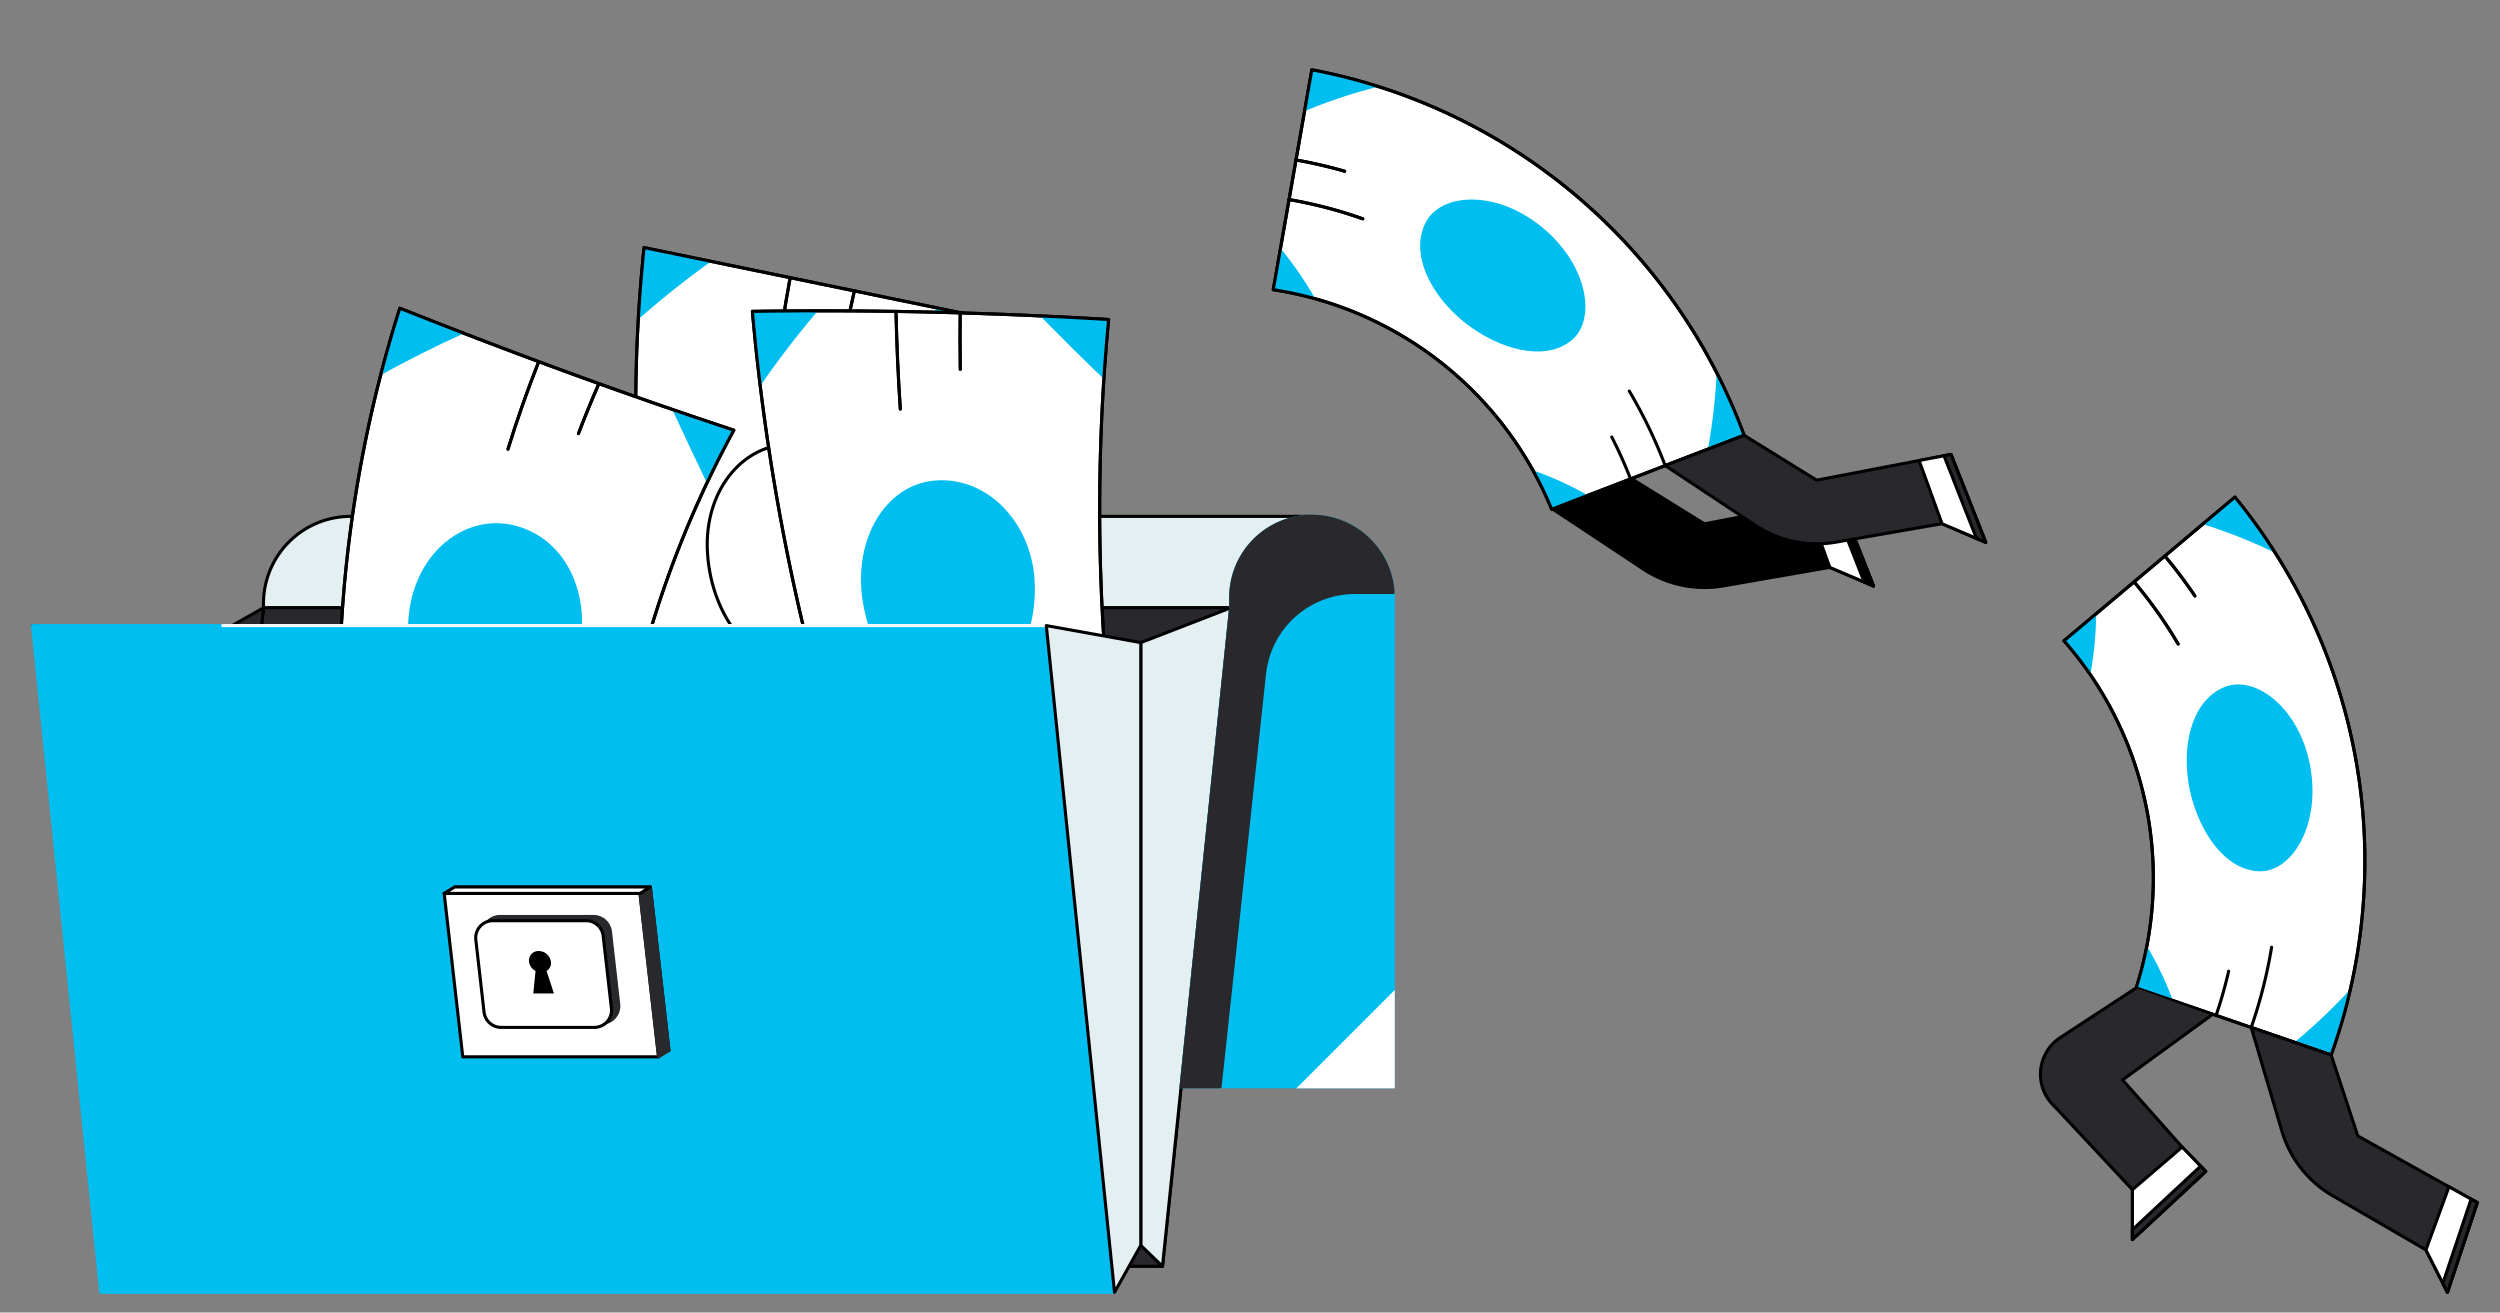 <?xml version="1.0" encoding="UTF-8"?> <svg xmlns="http://www.w3.org/2000/svg" width="806.087" height="423.198" viewBox="0 0 806.087 423.198"><rect x="0" y="0" width="806.087" height="423.198" fill="#808080" stroke="none"/> <defs> <style>.cls-1{fill:#e4eff2;}.cls-1,.cls-2,.cls-3,.cls-5,.cls-9{stroke:#000;}.cls-1,.cls-10,.cls-2,.cls-3,.cls-5,.cls-6,.cls-7,.cls-9{stroke-linecap:round;stroke-linejoin:round;}.cls-2,.cls-7{fill:#28282d;}.cls-3,.cls-8{fill:#fff;}.cls-10,.cls-4,.cls-6{fill:#00bef0;}.cls-5{fill:none;}.cls-6{stroke:#00bef0;}.cls-7{stroke:#28282d;}.cls-10,.cls-8{stroke:#fff;}.cls-8{stroke-miterlimit:10;}</style> </defs> <title>money</title> <g id="Layer_2" data-name="Layer 2"> <path class="cls-1" d="M423.022,166.5H113.044a28.087,28.087,0,0,0-28.087,28.087v1.391H396.826Z"></path> <polygon class="cls-2" points="374.826 408.326 62.957 408.326 84.957 195.978 396.826 195.978 374.826 408.326"></polygon> <rect class="cls-3" x="46.957" y="207.196" width="320.87" height="182.348"></rect> <polygon class="cls-1" points="396.826 195.978 374.826 408.326 367.826 401.544 367.826 207.196 396.826 195.978"></polygon> <line class="cls-3" x1="367.826" y1="207.196" x2="65.217" y2="207.196"></line> <polyline class="cls-2" points="10.493 201.717 65.217 207.196 84.957 195.978 79.435 247.891 40.304 255.456 10.493 201.717"></polyline> <path class="cls-3" d="M302.73,263.354l-75.219,15.461a494.474,494.474,0,0,1-19.833-198.98l114.885,23.656A397.621,397.621,0,0,0,302.73,263.354Z"></path> <path class="cls-4" d="M229.3,84.286l-21.618-4.451q-1.2,11.571-1.857,23.147A283.407,283.407,0,0,1,229.3,84.286Z"></path> <path class="cls-4" d="M317.019,121.1q2.563-8.867,5.544-17.605-10.808-2.228-21.618-4.452Q309.109,110.535,317.019,121.1Z"></path> <path class="cls-5" d="M302.73,263.354l-75.219,15.461a494.474,494.474,0,0,1-19.833-198.98l114.885,23.656A397.621,397.621,0,0,0,302.73,263.354Z"></path> <path class="cls-3" d="M288.576,266.263l14.154-2.909q-.743-9.358-1.05-18.7A205.364,205.364,0,0,0,288.576,266.263Z"></path> <path class="cls-3" d="M221.16,256.765q2.915,11.094,6.351,22.05l14.154-2.91Q231.66,266.709,221.16,256.765Z"></path> <path class="cls-3" d="M283.864,179.489C282.255,197.7,271.1,213.438,257.222,214.5c-13.833,1.066-27.752-15-29.1-36.108-1.375-21.141,12.723-36.866,29.487-35C274.424,145.248,285.406,161.312,283.864,179.489Z"></path> <path class="cls-5" d="M254.775,89.531q-2.756,14.872-4.513,29.852"></path> <path class="cls-5" d="M275.466,93.792q-1.928,8.486-3.513,17.029"></path> <path class="cls-5" d="M254.775,89.531q-2.756,14.872-4.513,29.852"></path> <path class="cls-5" d="M275.466,93.792q-1.928,8.486-3.513,17.029"></path> <path class="cls-5" d="M271.9,269.692q-2.64-14.3-4.318-28.708"></path> <path class="cls-5" d="M258.347,272.476q-2-8.826-3.641-17.715"></path> <path class="cls-3" d="M362.686,266.652a773.2,773.2,0,0,0-73.539,31.522A710.447,710.447,0,0,1,242.6,100.4q55.8-.876,114.856,2.619A651.137,651.137,0,0,0,362.686,266.652Z"></path> <path class="cls-4" d="M263.717,100.22q-10.617.012-21.116.177,1.074,12.094,2.538,24.023A298.824,298.824,0,0,1,263.717,100.22Z"></path> <path class="cls-4" d="M355.92,122.214q.621-9.571,1.537-19.2-11.106-.665-22.1-1.171Q345.795,112.458,355.92,122.214Z"></path> <path class="cls-5" d="M362.686,266.652a773.2,773.2,0,0,0-73.539,31.522A710.447,710.447,0,0,1,242.6,100.4q55.8-.876,114.856,2.619A651.137,651.137,0,0,0,362.686,266.652Z"></path> <path class="cls-3" d="M348.162,272.186q7.184-2.814,14.524-5.534-1.435-9.066-2.624-18.2A232.732,232.732,0,0,0,348.162,272.186Z"></path> <path class="cls-3" d="M281.2,277.027q3.815,10.674,7.943,21.147,6.492-3.206,13.146-6.32Q292.027,284.744,281.2,277.027Z"></path> <path class="cls-4" d="M333.575,186.752c1.238,18.51-8.286,36.04-21.911,39.824-13.6,3.755-28.79-9.457-33.1-30.5s6.456-39.939,23.115-41.148C318.35,153.7,332.3,168.285,333.575,186.752Z"></path> <path class="cls-5" d="M288.9,100.405q.339,15.865,1.394,31.484"></path> <path class="cls-5" d="M309.593,100.873q-.1,9.138.039,18.2"></path> <path class="cls-5" d="M288.9,100.405q.339,15.865,1.394,31.484"></path> <path class="cls-5" d="M309.593,100.873q-.1,9.138.039,18.2"></path> <path class="cls-5" d="M331.449,278.95q-3.606-13.815-6.652-27.882"></path> <path class="cls-5" d="M318.2,284.632q-2.58-8.507-4.949-17.121"></path> <path class="cls-3" d="M195.6,301.3q-38.205-1.39-80.454-5.539A420.921,420.921,0,0,1,128.925,99.384c38.756,15.388,73.378,27.971,107.684,39.32A336.472,336.472,0,0,0,195.6,301.3Z"></path> <path class="cls-4" d="M149.592,107.48q-10.287-3.966-20.667-8.1-3.393,10.695-6.209,21.58Q135.694,113.767,149.592,107.48Z"></path> <path class="cls-4" d="M227.923,155.711q4.1-8.637,8.686-17.007-9.876-3.278-19.851-6.71Q222.386,144.221,227.923,155.711Z"></path> <path class="cls-5" d="M195.6,301.3q-38.205-1.39-80.454-5.539A420.921,420.921,0,0,1,128.925,99.384c38.756,15.388,73.378,27.971,107.684,39.32A336.472,336.472,0,0,0,195.6,301.3Z"></path> <path class="cls-3" d="M181.075,300.678q7.335.356,14.523.618-.021-9.928.523-19.775A242.565,242.565,0,0,0,181.075,300.678Z"></path> <path class="cls-3" d="M111.971,272.871q1.272,11.45,3.173,22.886,7.944.792,15.749,1.477Q121.532,285.416,111.971,272.871Z"></path> <path class="cls-4" d="M186.6,210.477c-4.194,18.4-16.984,32.343-31.092,30.194-14.048-2.1-25.885-21.324-23.72-42.229,2.114-20.948,18.96-33.42,35.012-28.781C182.923,174.31,190.709,192.068,186.6,210.477Z"></path> <path class="cls-5" d="M173.715,116.6q-5.514,13.887-9.928,28.218"></path> <path class="cls-5" d="M193.113,123.68q-3.492,7.972-6.6,16.119"></path> <path class="cls-5" d="M173.715,116.6q-5.514,13.887-9.928,28.218"></path> <path class="cls-5" d="M193.113,123.68q-3.492,7.972-6.6,16.119"></path> <path class="cls-5" d="M163.589,299.7q-1.154-15.024-1.1-29.966"></path> <path class="cls-5" d="M149.1,298.711q-.983-9.248-1.521-18.482"></path> <polygon class="cls-6" points="32.493 416.674 359.363 416.674 337.363 201.717 10.493 201.717 32.493 416.674"></polygon> <polygon class="cls-3" points="215.695 338.694 152.565 338.694 146.565 285.998 209.695 285.998 215.695 338.694"></polygon> <polygon class="cls-3" points="212.348 340.761 149.217 340.761 143.217 288.065 206.348 288.065 212.348 340.761"></polygon> <polygon class="cls-7" points="206.348 288.065 209.695 285.998 215.695 338.694 212.348 340.761 206.348 288.065"></polygon> <path class="cls-6" d="M449.221,192.7V350.418h-68.4l16-154.441V192.7a26.2,26.2,0,0,1,52.35-1.66C449.2,191.588,449.221,192.137,449.221,192.7Z"></path> <polygon class="cls-8" points="449.217 350.413 419.217 350.413 449.217 320.413 449.217 350.413"></polygon> <polygon class="cls-3" points="143.217 288.065 146.565 285.998 209.695 285.998 206.348 288.065 143.217 288.065"></polygon> <path class="cls-7" d="M193.99,329.9H163.926a5.537,5.537,0,0,1-5.5-4.912l-2.656-23.323a5.539,5.539,0,0,1,5.5-6.166h30.063a5.54,5.54,0,0,1,5.5,4.912l2.655,23.324A5.538,5.538,0,0,1,193.99,329.9Z"></path> <path class="cls-3" d="M191.642,331.265H161.578a5.539,5.539,0,0,1-5.5-4.913l-2.656-23.323a5.539,5.539,0,0,1,5.5-6.165h30.063a5.539,5.539,0,0,1,5.5,4.912l2.656,23.323A5.54,5.54,0,0,1,191.642,331.265Z"></path> <path d="M177.645,310.1a4.025,4.025,0,0,0-3.928-3.46,3.057,3.057,0,0,0-3.136,3.46,3.964,3.964,0,0,0,2.095,2.974l-.72,7.249h6.652l-2.377-7.249A3.02,3.02,0,0,0,177.645,310.1Z"></path> <path class="cls-3" d="M751.642,340.145l-62.871-21.606a116.023,116.023,0,0,0-23.259-111.932q27.549-23.163,55.1-46.324A185.253,185.253,0,0,1,751.642,340.145Z"></path> <path class="cls-4" d="M675.88,197.89l-10.368,8.717A115.171,115.171,0,0,1,674,217.512,115.94,115.94,0,0,0,675.88,197.89Z"></path> <path class="cls-4" d="M733.6,178.275a186.291,186.291,0,0,0-12.994-17.992L710.242,169A164.717,164.717,0,0,1,733.6,178.275Z"></path> <path class="cls-4" d="M739.811,336.079l11.831,4.066a184.573,184.573,0,0,0,6.22-21.2A180.168,180.168,0,0,1,739.811,336.079Z"></path> <path class="cls-4" d="M692.206,305.05a117.164,117.164,0,0,1-3.435,13.489q5.916,2.031,11.831,4.065A103.292,103.292,0,0,0,692.206,305.05Z"></path> <path class="cls-4" d="M744.837,246.765c3.628,19.036-5.776,34.576-16.447,34.161-10.767-.36-19.26-12.288-22.319-26.119-2.867-13.863.361-28.221,10.476-32.983C726.553,217.045,741.218,227.721,744.837,246.765Z"></path> <path class="cls-5" d="M688.1,187.617a144.307,144.307,0,0,1,14.214,20.03"></path> <path class="cls-5" d="M698.022,179.273a157.064,157.064,0,0,1,9.676,12.865"></path> <path class="cls-5" d="M688.1,187.617a144.307,144.307,0,0,1,14.214,20.03"></path> <path class="cls-5" d="M698.022,179.273a157.064,157.064,0,0,1,9.676,12.865"></path> <path class="cls-5" d="M725.868,331.287a156.535,156.535,0,0,0,6.575-25.86"></path> <path class="cls-5" d="M714.545,327.4a144.634,144.634,0,0,0,4.048-14.255"></path> <path class="cls-5" d="M751.642,340.145l-62.871-21.606a116.023,116.023,0,0,0-23.259-111.932q27.549-23.163,55.1-46.324A185.253,185.253,0,0,1,751.642,340.145Z"></path> <path class="cls-2" d="M798.767,387.752l-9.638,28.922L782.2,403.012l-30.068-17.453a35.816,35.816,0,0,1-16.364-20.815l-9.9-33.458,25.768,8.861,8.6,26.111,29.392,16.4Z"></path> <path class="cls-2" d="M688.774,318.538l-24.461,16.006a14.133,14.133,0,0,0-2.4,21.675l1.47,1.513L687.561,383.6v16.066L711.2,377.708l-7.591-7.855H703.6L684.391,348.2l28.58-20.8"></path> <path class="cls-3" d="M711.2,377.708l-23.635,21.958V383.6L703.6,369.853h.007l5.943,6.15Z"></path> <polygon class="cls-3" points="798.767 387.752 789.129 416.674 787.659 413.77 782.201 403.012 789.635 382.659 796.769 386.639 798.767 387.752"></polygon> <polygon class="cls-2" points="711.196 377.708 687.561 399.666 687.561 396.491 709.548 376.003 711.196 377.708"></polygon> <polygon class="cls-2" points="798.767 387.752 789.129 416.674 787.659 413.77 796.769 386.639 798.767 387.752"></polygon> <path class="cls-9" d="M592.872,160.6l11.207,28.351-14.088-6.013L555.739,188.9a35.813,35.813,0,0,1-25.915-5.427L500.735,164.2l25.435-9.776L549.545,168.9l33.058-6.328Z"></path> <polygon class="cls-3" points="592.872 160.6 604.079 188.951 601.087 187.671 589.991 182.938 582.603 162.568 590.627 161.032 592.872 160.6"></polygon> <polygon class="cls-9" points="592.872 160.6 604.079 188.951 601.087 187.671 590.627 161.032 592.872 160.6"></polygon> <path class="cls-3" d="M562.358,140.345l-62.05,23.861a116.026,116.026,0,0,0-89.766-70.8l12.432-70.9A185.253,185.253,0,0,1,562.358,140.345Z"></path> <path class="cls-4" d="M412.882,80.069l-2.34,13.341a115.225,115.225,0,0,1,13.515,2.9A115.984,115.984,0,0,0,412.882,80.069Z"></path> <path class="cls-4" d="M444.492,27.939a186.377,186.377,0,0,0-21.518-5.43q-1.17,6.67-2.339,13.342A164.754,164.754,0,0,1,444.492,27.939Z"></path> <path class="cls-4" d="M550.681,144.835l11.677-4.49a184.571,184.571,0,0,0-8.863-20.239A180.167,180.167,0,0,1,550.681,144.835Z"></path> <path class="cls-4" d="M494.268,151.665a117.059,117.059,0,0,1,6.04,12.541q5.837-2.245,11.676-4.49A103.172,103.172,0,0,0,494.268,151.665Z"></path> <path class="cls-4" d="M497.122,73.186c15.016,12.25,17.8,30.2,9.359,36.74-8.479,6.646-22.652,2.968-33.886-5.663-11.107-8.776-17.863-21.85-13.176-32C464.013,62.171,482.109,60.923,497.122,73.186Z"></path> <path class="cls-5" d="M415.639,64.345A144.2,144.2,0,0,1,439.4,70.553"></path> <path class="cls-5" d="M417.878,51.575a157.008,157.008,0,0,1,15.681,3.635"></path> <path class="cls-5" d="M415.639,64.345A144.2,144.2,0,0,1,439.4,70.553"></path> <path class="cls-5" d="M417.878,51.575a157.008,157.008,0,0,1,15.681,3.635"></path> <path class="cls-5" d="M536.92,150.127a156.644,156.644,0,0,0-11.585-24.037"></path> <path class="cls-5" d="M525.745,154.424a144.913,144.913,0,0,0-6.062-13.522"></path> <path class="cls-5" d="M562.358,140.345l-62.05,23.861a116.026,116.026,0,0,0-89.766-70.8l12.432-70.9A185.253,185.253,0,0,1,562.358,140.345Z"></path> <path class="cls-2" d="M629.059,146.524l11.207,28.351-14.088-6.013-34.253,5.957a35.811,35.811,0,0,1-25.914-5.427l-29.089-19.268,25.435-9.775,23.374,14.471,33.059-6.328Z"></path> <polygon class="cls-3" points="629.059 146.524 640.266 174.875 637.274 173.595 626.178 168.862 618.79 148.492 626.813 146.956 629.059 146.524"></polygon> <polygon class="cls-2" points="629.059 146.524 640.266 174.875 637.274 173.595 626.813 146.956 629.059 146.524"></polygon> <line class="cls-10" x1="337.363" y1="201.717" x2="71.804" y2="201.717"></line> <polygon class="cls-1" points="337.363 201.717 359.363 416.674 367.826 401.544 367.826 207.196 337.363 201.717"></polygon> <path class="cls-7" d="M449.171,191.037h-12.28a29.335,29.335,0,0,0-29.17,26.19l-14.33,133.191h-12.57l16-154.441V192.7a26.2,26.2,0,0,1,52.35-1.66Z"></path> </g> </svg> 